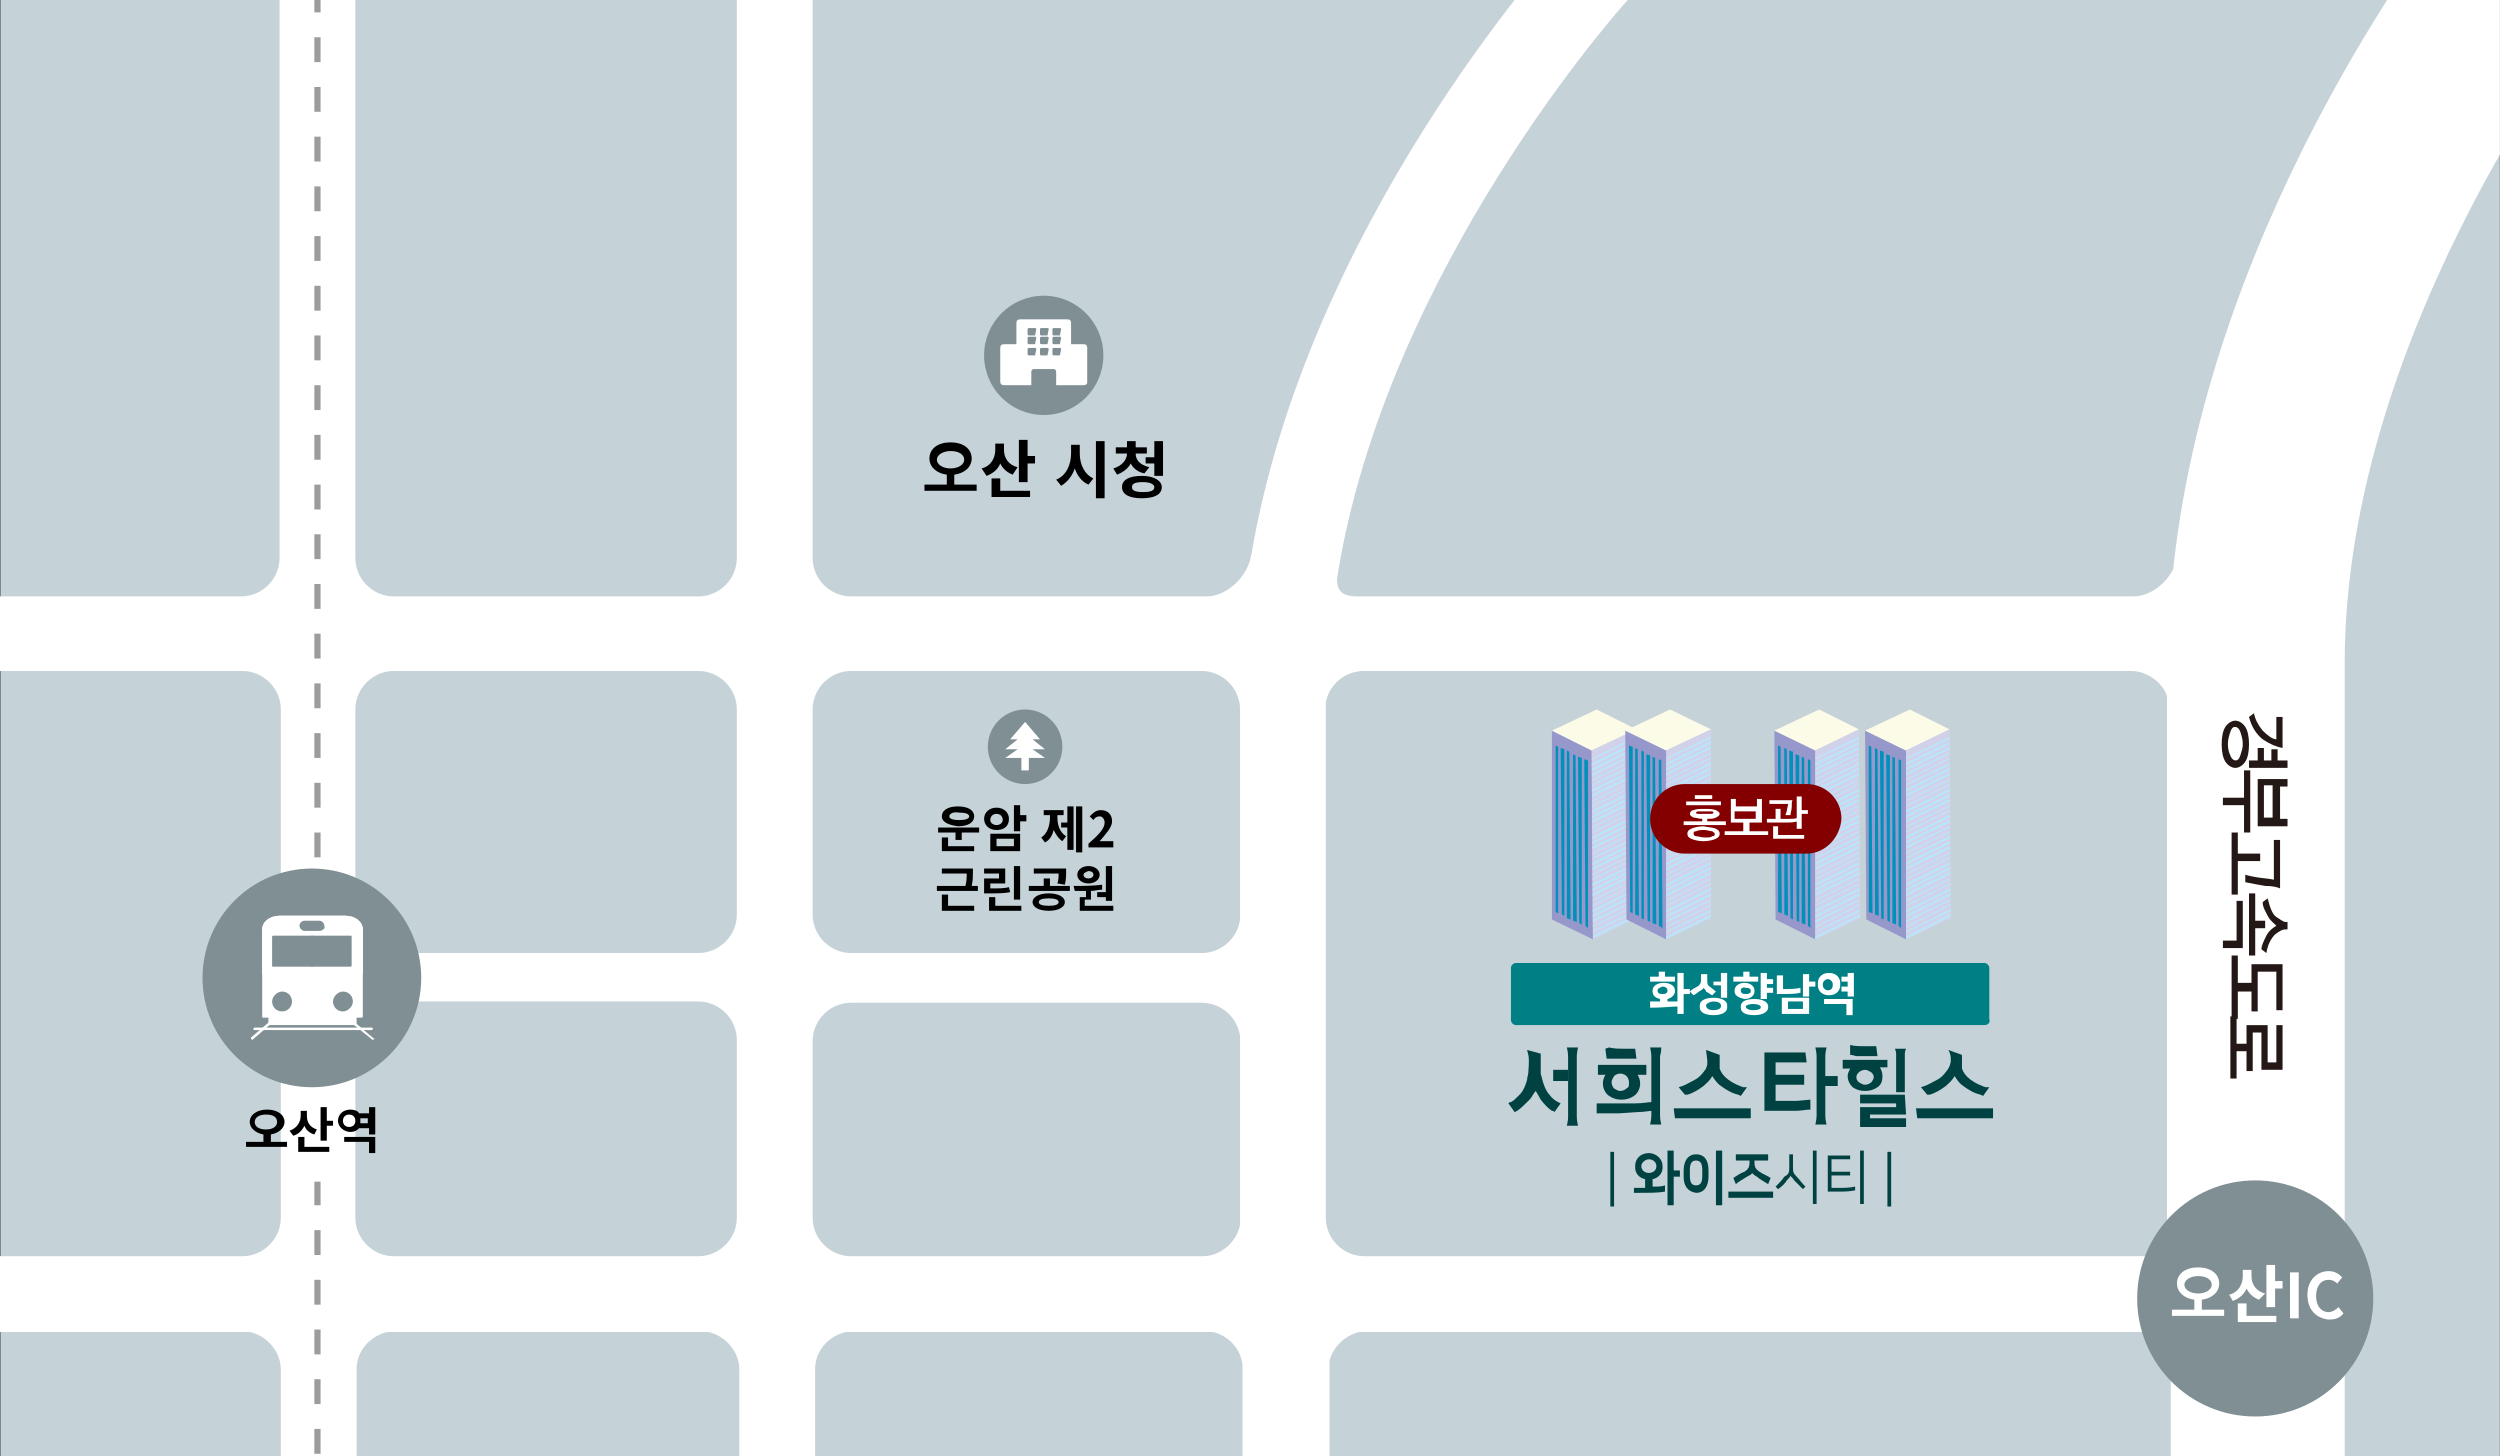 <?xml version="1.0" encoding="utf-8"?>
<!-- Generator: Adobe Illustrator 27.0.0, SVG Export Plug-In . SVG Version: 6.00 Build 0)  -->
<svg version="1.1" id="레이어_1" xmlns="http://www.w3.org/2000/svg" xmlns:xlink="http://www.w3.org/1999/xlink" x="0px"
	 y="0px" viewBox="0 0 201.2 117.2" style="enable-background:new 0 0 201.2 117.2;" xml:space="preserve">
<rect x="0" y="0" width="201.2" height="117.2" fill="#333333" stroke="none"/>
<style type="text/css">
	.st0{fill:#0F1F28;}
	.st1{fill:#FFFFFF;stroke:#9C9C9D;stroke-miterlimit:10;}
	.st2{fill:#DBDCDC;}
	.st3{fill:#E50012;}
	.st4{fill:#96C519;}
	.st5{fill:#9CB7C5;}
	.st6{fill:#231815;}
	.st7{fill:none;stroke:#9C9C9D;stroke-width:3;stroke-miterlimit:10;}
	.st8{fill:none;stroke:#9C9C9D;stroke-width:3;stroke-miterlimit:10;stroke-dasharray:5.03,5.03;}
	.st9{fill:#888687;}
	.st10{fill:#008085;}
	.st11{fill:#FFFFFF;}
	.st12{fill:#B6B7B7;}
	.st13{fill:#CAD4DB;}
	.st14{fill:#4D8159;}
	.st15{fill:#0D6984;}
	.st16{fill:#C5D2D8;}
	.st17{fill:none;stroke:#FFFFFF;stroke-width:14;stroke-miterlimit:10;}
	.st18{fill:#004242;}
	.st19{fill:none;stroke:#FFFFFF;stroke-width:7;stroke-miterlimit:10;}
	.st20{fill:none;stroke:#9C9C9D;stroke-width:0.5;stroke-miterlimit:10;stroke-dasharray:2,2;}
	.st21{fill:#7F8F93;}
	.st22{enable-background:new    ;}
	.st23{clip-path:url(#SVGID_00000098204444024862110930000013934508267040596872_);}
	.st24{fill:#0091BB;}
	.st25{fill:#FBFBE8;}
	.st26{clip-path:url(#SVGID_00000062171616837041152690000012763799029751521408_);}
	.st27{fill:#B9E5FA;}
	.st28{clip-path:url(#SVGID_00000183224836599774840550000012000637389013079171_);}
	.st29{clip-path:url(#SVGID_00000088836290981295005600000017767982213329091479_);}
	.st30{clip-path:url(#SVGID_00000169535203974044553920000003522384369917365891_);}
	.st31{clip-path:url(#SVGID_00000096024201753399118470000017292101028182838944_);}
	.st32{clip-path:url(#SVGID_00000146487049790356059690000010658691517958816404_);}
	.st33{clip-path:url(#SVGID_00000039853623514843642740000018133139610971406744_);}
	.st34{fill:#840000;}
	.st35{clip-path:url(#SVGID_00000041988591485116119010000012877821255041262474_);}
	.st36{fill:#9C9C9D;}
	.st37{clip-path:url(#SVGID_00000001635326687521483570000010878603575016028295_);}
	.st38{clip-path:url(#SVGID_00000114788365799222498400000018390540244393482907_);}
	.st39{clip-path:url(#SVGID_00000070813881182124881130000002439014201258918553_);}
	.st40{clip-path:url(#SVGID_00000116231150893345081210000011455965562521810606_);}
	.st41{clip-path:url(#SVGID_00000144339070432227898450000008988927878530752957_);}
	.st42{clip-path:url(#SVGID_00000153674859641003212110000012408976002908754585_);}
	.st43{clip-path:url(#SVGID_00000025419085760944128520000011839125659813745317_);}
	.st44{clip-path:url(#SVGID_00000174603415491053073610000001004424665260335768_);}
</style>
<g>
	<defs>
		
			<rect id="SVGID_00000092442480849970789290000014529701063291568790_" x="42" y="-42" transform="matrix(6.123234e-17 -1 1 6.123234e-17 41.986 159.188)" width="117.2" height="201.2"/>
	</defs>
	<clipPath id="SVGID_00000180368118227147728670000014546495130821460144_">
		<use xlink:href="#SVGID_00000092442480849970789290000014529701063291568790_"  style="overflow:visible;"/>
	</clipPath>
	<g style="clip-path:url(#SVGID_00000180368118227147728670000014546495130821460144_);">
		<g>
			
				<rect x="41.9" y="-42.7" transform="matrix(6.123234e-17 -1 1 6.123234e-17 42.737 159.185)" class="st16" width="118.2" height="201.9"/>
		</g>
		<path class="st11" d="M198.1-8.5c-0.9,1.1-20.1,25.2-23.2,54.3c-0.6,1.2-1.9,2.2-3.2,2.2h-61.4h-0.9c-1.1,0-1.8-0.2-1.8-1.4
			c3.9-25,23.2-46.4,23.4-46.6l-5.2-4.7c-0.9,1-20.6,22.8-25.1,49.4l0-0.1c-0.2,1.7-1.9,3.4-3.6,3.4H68.5c-1.7,0-3.1-1.4-3.1-3.1
			V-2.9h-6.1v47.8c0,1.7-1.4,3.1-3.1,3.1H31.7c-1.7,0-3.1-1.4-3.1-3.1V-2.9h-6.1v47.8c0,1.7-1.4,3.1-3.1,3.1H-4.2V54h23.7
			c1.7,0,3.1,1.4,3.1,3.1V98c0,1.7-1.4,3.1-3.1,3.1H-4.2v6.1h24.3c1.4,0.3,2.5,1.6,2.5,3v7.5h6.1v-7.5c0-1.5,1.1-2.7,2.5-3h25.8
			c1.4,0.3,2.5,1.6,2.5,3v7.5h6.1v-7.5c0-1.5,1.1-2.7,2.5-3h29.5c1.3,0.3,2.3,1.4,2.4,2.7v9h7v-9.4c0.3-1.1,1.2-2,2.4-2.3h65.3v10.1
			h14V53.4c0-27.3,20.3-52.9,20.5-53.1L198.1-8.5z M59.3,98c0,1.7-1.4,3.1-3.1,3.1H31.7c-1.7,0-3.1-1.4-3.1-3.1V80.6h27.6
			c1.7,0,3.1,1.4,3.1,3.1V98z M59.3,73.6c0,1.7-1.4,3.1-3.1,3.1H28.6V57.1c0-1.7,1.4-3.1,3.1-3.1h24.5c1.7,0,3.1,1.4,3.1,3.1V73.6z
			 M99.8,98.6c-0.3,1.4-1.6,2.5-3,2.5H68.5c-1.7,0-3.1-1.4-3.1-3.1V83.8c0-1.7,1.4-3.1,3.1-3.1h28.2c1.6,0,2.9,1.2,3.1,2.7V98.6z
			 M99.8,74c-0.2,1.5-1.5,2.7-3.1,2.7H68.5c-1.7,0-3.1-1.4-3.1-3.1V57.1c0-1.7,1.4-3.1,3.1-3.1h28.2c1.7,0,3.1,1.4,3.1,3.1
			 M174.4,101.1h-64.6c-1.7,0-3.1-1.4-3.1-3.1V56.5c0.3-1.4,1.5-2.5,3.1-2.5h61.7c1.3,0,2.5,0.9,2.9,2V101.1z"/>
		<g>
			<path class="st36" d="M25.8,117h-0.5v-2h0.5V117z M25.8,113h-0.5v-2h0.5V113z M25.8,109h-0.5v-2h0.5V109z M25.8,105h-0.5v-2h0.5
				V105z M25.8,101h-0.5v-2h0.5V101z M25.8,97h-0.5v-2h0.5V97z M25.8,93h-0.5v-2h0.5V93z M25.8,89h-0.5v-2h0.5V89z M25.8,85h-0.5v-2
				h0.5V85z M25.8,81h-0.5v-2h0.5V81z M25.8,77h-0.5v-2h0.5V77z M25.8,73h-0.5v-2h0.5V73z M25.8,69h-0.5v-2h0.5V69z M25.8,65h-0.5
				v-2h0.5V65z M25.8,61h-0.5v-2h0.5V61z M25.8,57h-0.5v-2h0.5V57z M25.8,53h-0.5v-2h0.5V53z M25.8,49h-0.5v-2h0.5V49z M25.8,45
				h-0.5v-2h0.5V45z M25.8,41h-0.5v-2h0.5V41z M25.8,37h-0.5v-2h0.5V37z M25.8,33h-0.5v-2h0.5V33z M25.8,29h-0.5v-2h0.5V29z
				 M25.8,25h-0.5v-2h0.5V25z M25.8,21h-0.5v-2h0.5V21z M25.8,17h-0.5v-2h0.5V17z M25.8,13h-0.5v-2h0.5V13z M25.8,9h-0.5V7h0.5V9z
				 M25.8,5h-0.5V3h0.5V5z M25.8,1h-0.5v-2h0.5V1z M25.8-3h-0.5v-2h0.5V-3z"/>
		</g>
		<g>
			<path class="st11" d="M19.4,80.6h3.1v3.1C22.6,82,21.2,80.6,19.4,80.6z"/>
		</g>
		<g>
			<path class="st11" d="M31.7,76.7h-3.1v-3.1C28.6,75.3,30,76.7,31.7,76.7z"/>
		</g>
		<g>
			<path class="st11" d="M31.7,80.6h-3.1v3.1C28.6,82,30,80.6,31.7,80.6z"/>
		</g>
		<g>
			<path class="st11" d="M19.4,76.7h3.1v-3.1C22.6,75.3,21.2,76.7,19.4,76.7z"/>
		</g>
		<g>
			<g>
				<g>
					<g>
						<g>
							<g>
								<g>
									<path class="st18" d="M140.9,89.2h-6.2l0.1,0.8h6.1L140.9,89.2L140.9,89.2z"/>
								</g>
							</g>
							<g>
								<g>
									<path class="st18" d="M153.3,88.1h-3.6v0.7c0,0,2.9,0,2.9,0c0,0,0,0.3,0,0.3c0,0-2.9,0-2.9,0v1.6h3.7V90c0,0-2.9,0-2.9,0
										c0,0,0-0.3,0-0.3c0,0,2.9,0,2.9,0L153.3,88.1L153.3,88.1z"/>
								</g>
							</g>
							<g>
								<g>
									<path class="st18" d="M122.9,84.5l0.1,0.4c0.1,0.4,0,1.3,0,1.4c0,0.2-0.1,0.4-0.1,0.6c-0.1,0.4-0.3,0.9-0.6,1.2
										c-0.3,0.3-0.5,0.5-0.7,0.6l-0.1,0l-0.1,0.1l0.5,0.7l0.2-0.1c0.3-0.2,0.6-0.5,1-0.9c0.2-0.2,0.3-0.5,0.5-0.7
										c0.1,0.2,0.3,0.5,0.4,0.7c0.3,0.4,0.6,0.7,0.9,0.9l0.1,0l0.1,0.1l0.5-0.7l-0.2-0.1c-0.2-0.1-0.5-0.3-0.7-0.6
										c-0.3-0.3-0.5-0.9-0.6-1.3c0-0.1-0.1-0.3-0.1-0.4c0-0.2,0-0.7,0-0.9v-0.7L122.9,84.5L122.9,84.5z"/>
								</g>
							</g>
							<g>
								<g>
									<path class="st18" d="M137.3,84.5l0.1,0.8c0,0.3,0,0.4,0,0.4l-0.1,0.3c-0.2,0.3-0.5,0.7-0.9,0.9c-0.4,0.2-0.7,0.4-1,0.5
										l-0.3,0.1l0.5,0.6l0.2,0c0.4-0.1,0.9-0.4,1.3-0.7c0.2-0.2,0.5-0.4,0.7-0.8c0.2,0.3,0.4,0.6,0.7,0.8
										c0.4,0.3,0.9,0.6,1.4,0.7l0.2,0.1l0.5-0.7l-0.3,0c-0.3-0.1-0.8-0.3-1.2-0.6c-0.4-0.3-0.6-0.6-0.7-0.9c0-0.1,0-0.4,0-0.6
										l0-0.4v-0.1L137.3,84.5L137.3,84.5z"/>
								</g>
							</g>
							<g>
								<g>
									<path class="st18" d="M160.4,89.2h-6.2l0.1,0.8h6.1L160.4,89.2L160.4,89.2z"/>
								</g>
							</g>
							<g>
								<g>
									<path class="st18" d="M156.8,84.5c0.2,0.3,0.2,0.7,0.2,0.7c0,0,0,0.2,0,0.2c0,0.1-0.1,0.4-0.1,0.4l-0.1,0.2
										c-0.2,0.3-0.5,0.7-0.9,0.9c-0.4,0.2-0.7,0.4-1,0.5l-0.3,0.1l0.5,0.6l0.2,0c0.4-0.1,0.9-0.4,1.3-0.7
										c0.2-0.2,0.5-0.4,0.7-0.8c0.2,0.3,0.4,0.6,0.7,0.8c0.4,0.3,0.9,0.6,1.4,0.7l0.2,0.1l0.5-0.7l-0.3,0
										c-0.3-0.1-0.8-0.3-1.2-0.6c-0.4-0.3-0.6-0.6-0.7-0.9c0-0.1,0-0.4,0-0.6l0-0.4v-0.1L156.8,84.5L156.8,84.5"/>
								</g>
							</g>
							<g>
								<g>
									<path class="st18" d="M132.4,85.7L132.4,85.7h-3.8v0.8c0,0,0.5,0,0.6,0c-0.1,0.2-0.2,0.4-0.2,0.7c0,0,0,0,0,0
										c0,0.4,0.2,0.8,0.5,1c0.3,0.2,0.6,0.3,1,0.3c0.4,0,0.7-0.1,1-0.3c0.3-0.2,0.5-0.6,0.5-1c0,0,0,0,0,0c0-0.3-0.1-0.5-0.2-0.7
										c0.1,0,0.7,0,0.7,0V85.7z M130.9,87.6c-0.1,0.1-0.3,0.2-0.5,0.2c-0.2,0-0.3-0.1-0.5-0.2c-0.1-0.1-0.2-0.3-0.2-0.5
										c0-0.2,0.1-0.3,0.2-0.5c0.1-0.1,0.3-0.2,0.5-0.2c0.2,0,0.4,0.1,0.5,0.2c0.1,0.1,0.2,0.3,0.2,0.5
										C131.1,87.4,131.1,87.5,130.9,87.6z"/>
								</g>
							</g>
							<g>
								<g>
									<path class="st18" d="M133.1,88.7L133.1,88.7L133.1,88.7l-0.2,0c-0.3,0-0.7,0.1-1.3,0.1c-0.6,0-1.1,0-1.5,0h-1.6v0.8l1.8,0
										l1.5-0.1c0.5,0,0.9-0.1,1.2-0.1l0.1,0l0.1,0L133.1,88.7L133.1,88.7z"/>
								</g>
							</g>
							<g>
								<g>
									<path class="st18" d="M145.3,84.7H142v4.7h1.4l1.1,0c0.4,0,0.9-0.1,1.2-0.1l0,0l0,0l0-0.8l-1.1,0.1l-0.9,0c0,0-0.7,0-0.8,0
										c0,0,0-1.2,0-1.3c0,0,2.3,0,2.3,0v-0.8c0,0-2.3,0-2.3,0c0,0,0-1,0-1c0,0,2.5,0,2.5,0L145.3,84.7L145.3,84.7z"/>
								</g>
							</g>
							<g>
								<g>
									<path class="st18" d="M129.2,84.4l0.1,0.8l0.4,0l0.2,0c0,0,0,0,0,0c0,0,0.1,0,0.5,0c0.2,0,0.7,0,1.1,0l0.2,0l-0.1-0.8
										l-0.9,0c-0.4,0-0.8,0-1.2-0.1L129.2,84.4L129.2,84.4z"/>
								</g>
							</g>
							<g>
								<g>
									<path class="st18" d="M151.9,85.3L151.9,85.3h-3.6V86c0,0,0.5,0,0.6,0c-0.1,0.2-0.2,0.4-0.2,0.6c0,0,0,0,0,0
										c0,0.4,0.2,0.7,0.4,0.9c0.3,0.2,0.6,0.3,1,0.3c0.4,0,0.7-0.1,1-0.3c0.3-0.2,0.4-0.5,0.4-0.9c0,0,0,0,0,0
										c0-0.3-0.1-0.5-0.2-0.7c0.1,0,0.6,0,0.6,0V85.3z M150.6,87.1c-0.1,0.1-0.3,0.2-0.5,0.2c-0.2,0-0.3-0.1-0.5-0.2
										c-0.1-0.1-0.2-0.2-0.2-0.4c0-0.2,0.1-0.3,0.2-0.4c0.1-0.1,0.3-0.2,0.5-0.2c0.2,0,0.3,0.1,0.5,0.2c0.1,0.1,0.2,0.2,0.2,0.4
										C150.8,86.8,150.7,87,150.6,87.1z"/>
								</g>
							</g>
							<g>
								<g>
									<path class="st18" d="M148.9,84.1L148.9,84.1L148.9,84.1l0,0.8l0.1,0l0.4,0.1c0,0,0,0,0,0c0,0,0.1,0,0.5,0l0.8,0l0.2,0
										l0.2,0l-0.1-0.8l-0.1,0l-0.2,0l-0.3,0l-0.3,0c-0.4,0-0.8,0-1.2-0.1L148.9,84.1L148.9,84.1z"/>
								</g>
							</g>
						</g>
					</g>
					<g>
						<path class="st18" d="M147.9,87.4v-0.8h-1V85c0-0.3,0.1-0.7,0.1-0.7h-0.9c0,0,0.1,0.4,0.1,0.7v4.8c0,0.3-0.1,0.7-0.1,0.7h0.9
							c0,0-0.1-0.4-0.1-0.7v-2.4H147.9z"/>
					</g>
					<g>
						<path class="st18" d="M133.7,84.3h-0.9c0,0,0.1,0.4,0.1,0.7v4.8c0,0.3-0.1,0.7-0.1,0.7h0.9c0,0-0.1-0.4-0.1-0.7V85
							C133.7,84.7,133.7,84.3,133.7,84.3z"/>
					</g>
					<g>
						<path class="st18" d="M126.2,87v2.9c0,0.3-0.1,0.7-0.1,0.7h0.9c0,0-0.1-0.4-0.1-0.7V85c0-0.3,0.1-0.7,0.1-0.7h-0.9
							c0,0,0.1,0.4,0.1,0.7v1.1v0"/>
					</g>
					<g>
						<path class="st18" d="M153.3,87.9v-3.1c0-0.2,0.1-0.4,0.1-0.4h-0.9c0,0,0.1,0.2,0.1,0.4v3.1H153.3z"/>
					</g>
					<g>
						<polyline class="st18" points="126.2,86.1 125,86.1 125,87 126.2,87 						"/>
					</g>
				</g>
			</g>
			<g>
				<g>
					<path class="st18" d="M129.9,97.1h-0.3v-4.4h0.3V97.1z"/>
				</g>
				<g>
					<path class="st18" d="M131.5,95.6c0.4,0,0.7,0,0.9,0v-0.7c-0.5-0.1-0.8-0.5-0.8-0.9v-0.2c0-0.5,0.4-1,1.1-1
						c0.6,0,1.1,0.5,1.1,1V94c0,0.4-0.3,0.8-0.8,0.9v0.6c0.4,0,0.7,0,1-0.1l0,0.5c-0.5,0.1-1.2,0.1-2.5,0.1V95.6z M132.1,93.8v0.1
						c0,0.2,0.2,0.5,0.6,0.5c0.3,0,0.6-0.2,0.6-0.5v-0.1c0-0.2-0.2-0.5-0.6-0.5C132.4,93.3,132.1,93.6,132.1,93.8z M134.7,94.2h0.5
						v0.5h-0.5V97h-0.5v-4.4h0.5V94.2z"/>
				</g>
				<g>
					<path class="st18" d="M135.5,94.7v-0.5c0-0.7,0.3-1.3,1-1.3c0.7,0,1,0.5,1,1.3v0.5c0,0.7-0.3,1.3-1,1.3
						C135.8,95.9,135.5,95.4,135.5,94.7z M136,94.2v0.4c0,0.5,0.1,0.8,0.5,0.8c0.4,0,0.5-0.3,0.5-0.8v-0.4c0-0.5-0.1-0.8-0.5-0.8
						C136.1,93.4,136,93.7,136,94.2z M138.6,97h-0.5v-4.4h0.5V97z"/>
				</g>
				<g>
					<path class="st18" d="M142.7,95.9v0.5h-3.6v-0.5H142.7z M139.6,92.9h2.7v0.5h-1.1v0.2c0,0.3,0.1,0.5,0.4,0.7
						c0.3,0.2,0.6,0.3,0.9,0.5l-0.2,0.5c-0.3-0.2-0.7-0.4-0.9-0.6c-0.2-0.1-0.3-0.2-0.4-0.3h0c0,0.1-0.2,0.2-0.4,0.3
						c-0.3,0.2-0.7,0.4-0.9,0.6l-0.2-0.5c0.3-0.2,0.6-0.4,0.9-0.5c0.3-0.2,0.4-0.4,0.4-0.7v-0.2h-1.1V92.9z"/>
				</g>
				<g>
					<path class="st18" d="M144,93.9v-1h0.3v1c0,0.4,0,0.5,0.3,0.8c0.2,0.2,0.4,0.5,0.7,0.8l-0.2,0.2c-0.3-0.3-0.5-0.5-0.7-0.7
						c-0.1-0.2-0.3-0.3-0.3-0.4h0c0,0.1-0.2,0.3-0.3,0.4c-0.1,0.2-0.4,0.5-0.7,0.7l-0.2-0.2c0.3-0.3,0.5-0.5,0.7-0.8
						C144,94.5,144,94.3,144,93.9z M146.2,96.9h-0.3v-4.3h0.3V96.9z"/>
				</g>
				<g>
					<path class="st18" d="M148.9,93v0.3h-1.5v1h1.5v0.3h-1.5v1h0.6c0.4,0,0.8,0,1.3-0.1l0,0.3c-0.5,0.1-0.9,0.1-1.4,0.1h-0.8V93
						H148.9z M150,96.9h-0.3v-4.3h0.3V96.9z"/>
				</g>
				<g>
					<path class="st18" d="M152.2,97.1h-0.3v-4.4h0.3V97.1z"/>
				</g>
			</g>
			<g>
				<path class="st10" d="M159.7,82.5h-37.7c-0.2,0-0.4-0.2-0.4-0.4v-4.2c0-0.2,0.2-0.4,0.4-0.4h37.7c0.2,0,0.4,0.2,0.4,0.4V82
					C160.2,82.3,160,82.5,159.7,82.5z"/>
			</g>
			<g>
				<g>
					<path class="st11" d="M132.7,80.6c0.3,0,0.6,0,0.9,0v-0.2c-0.4-0.1-0.6-0.3-0.6-0.6v-0.1c0-0.3,0.3-0.6,0.9-0.6
						c0.6,0,0.9,0.3,0.9,0.6v0.1c0,0.2-0.2,0.5-0.6,0.6v0.2c0.4,0,0.6,0,0.8,0l0,0.4c-0.4,0-1.1,0.1-2.2,0.1V80.6z M133.5,78.6v-0.4
						h0.5v0.4h0.8V79h-2v-0.4H133.5z M133.4,79.7L133.4,79.7c0,0.2,0.1,0.3,0.4,0.3c0.3,0,0.4-0.1,0.4-0.3v0c0-0.1-0.1-0.3-0.4-0.3
						C133.5,79.5,133.4,79.6,133.4,79.7z M135.5,79.6h0.5V80h-0.5v1.6H135v-3.3h0.5V79.6z"/>
				</g>
				<g>
					<path class="st11" d="M137.1,79.5c0,0.1-0.1,0.1-0.2,0.2c-0.2,0.1-0.4,0.3-0.6,0.4l-0.3-0.3c0.2-0.2,0.4-0.3,0.6-0.4
						c0.2-0.1,0.3-0.3,0.3-0.5v-0.5h0.5v0.5c0,0.2,0,0.4,0.2,0.5c0.1,0.1,0.4,0.3,0.5,0.4l-0.3,0.3c-0.2-0.1-0.3-0.2-0.5-0.3
						C137.3,79.7,137.2,79.6,137.1,79.5L137.1,79.5z M136.8,81.1v-0.2c0-0.4,0.5-0.6,1.1-0.6c0.6,0,1.1,0.2,1.1,0.6v0.2
						c0,0.4-0.5,0.6-1.1,0.6C137.3,81.7,136.8,81.5,136.8,81.1z M137.3,80.9L137.3,80.9c0,0.3,0.3,0.4,0.6,0.4
						c0.3,0,0.6-0.1,0.6-0.3v-0.1c0-0.2-0.3-0.3-0.6-0.3C137.6,80.6,137.3,80.8,137.3,80.9z M138.5,79.3h-0.6V79h0.6v-0.7h0.5v2
						h-0.5V79.3z"/>
				</g>
				<g>
					<path class="st11" d="M140.7,78.6h0.8V79h-2v-0.4h0.8v-0.4h0.5V78.6z M139.6,79.8v-0.1c0-0.3,0.3-0.6,0.8-0.6
						c0.5,0,0.8,0.3,0.8,0.6v0.1c0,0.3-0.3,0.6-0.8,0.6C139.9,80.3,139.6,80.1,139.6,79.8z M140.1,81.1V81c0-0.4,0.4-0.6,1.1-0.6
						c0.6,0,1.1,0.2,1.1,0.6v0.1c0,0.3-0.4,0.6-1.1,0.6C140.5,81.7,140.1,81.5,140.1,81.1z M140.1,79.7L140.1,79.7
						c0,0.2,0.1,0.3,0.4,0.3c0.3,0,0.4-0.1,0.4-0.2v-0.1c0-0.1-0.1-0.2-0.4-0.2C140.2,79.4,140.1,79.6,140.1,79.7z M140.5,81
						L140.5,81c0,0.2,0.3,0.3,0.6,0.3c0.4,0,0.6-0.1,0.6-0.2V81c0-0.1-0.3-0.2-0.6-0.2C140.8,80.8,140.5,80.9,140.5,81z M142.2,78.8
						h0.5v0.4h-0.5v0.3h0.5v0.4h-0.5v0.5h-0.5v-2.1h0.5V78.8z"/>
				</g>
				<g>
					<path class="st11" d="M143,78.5h0.5v1.1c0.5,0,1,0,1.4-0.1l0,0.4c-0.4,0.1-0.9,0.1-1.9,0.1V78.5z M143.4,80.3h2.2v1.3h-2.2
						V80.3z M143.9,81.2h1.2v-0.6h-1.2V81.2z M145.6,79h0.5v0.4h-0.5v0.8h-0.5v-1.8h0.5V79z"/>
				</g>
				<g>
					<path class="st11" d="M146.3,79.3v-0.2c0-0.4,0.3-0.8,0.9-0.8c0.6,0,0.9,0.4,0.9,0.8v0.2c0,0.4-0.3,0.8-0.9,0.8
						C146.6,80.1,146.3,79.7,146.3,79.3z M146.7,79.2v0.1c0,0.2,0.2,0.4,0.4,0.4c0.3,0,0.4-0.2,0.4-0.4v-0.1c0-0.2-0.2-0.4-0.4-0.4
						C146.9,78.8,146.7,79,146.7,79.2z M146.8,80.4h2.3v1.3h-0.5v-0.9h-1.8V80.4z M148.7,78.7v-0.4h0.5v1.9h-0.5v-0.4h-0.5v-0.4h0.5
						v-0.4h-0.5v-0.4H148.7z"/>
				</g>
			</g>
		</g>
		<g>
			<g>
				<path class="st6" d="M179.1,61.3c-0.2-0.3-0.3-0.8-0.3-1.4c0-0.6,0.1-1.1,0.3-1.4c0.2-0.3,0.5-0.5,0.8-0.5
					c0.3,0,0.6,0.2,0.8,0.5c0.2,0.3,0.3,0.8,0.3,1.4c0,0.6-0.1,1.1-0.3,1.4c-0.2,0.3-0.5,0.5-0.8,0.5
					C179.6,61.8,179.3,61.6,179.1,61.3z M180.3,60.8c0.1-0.3,0.2-0.6,0.2-0.9c0-0.4-0.1-0.7-0.2-1c-0.1-0.3-0.3-0.4-0.4-0.4
					c-0.2,0-0.3,0.1-0.4,0.4c-0.1,0.3-0.2,0.6-0.2,1c0,0.4,0.1,0.7,0.2,0.9c0.1,0.3,0.3,0.4,0.4,0.4
					C180.1,61.2,180.2,61.1,180.3,60.8z M181,61.2h0.7v-1h0.5v1h0.6v-0.9h0.5v0.9h0.8v0.6H181V61.2z M182.1,59.5
					c-0.5-0.4-0.9-1-1.1-1.8l0.4-0.3c0.1,0.5,0.3,0.9,0.7,1.4c0.4,0.4,0.8,0.7,1.1,0.7v-1.8h0.5v2.5
					C183.2,60.1,182.7,59.9,182.1,59.5z"/>
			</g>
			<g>
				<path class="st6" d="M180.6,64.8h-1.7v-0.6h1.7v-2.2h0.5v5h-0.5V64.8z M181.7,62.7h2.4v0.6h-0.6v2.6h0.6v0.6h-2.4V62.7z
					 M182.9,65.8v-2.6h-0.7v2.6H182.9z"/>
			</g>
			<g>
				<path class="st6" d="M179.6,67h0.5v1.7h1.8v0.6h-1.8V72h-0.5V67z M182.3,71.3c-0.6-0.1-1.1-0.2-1.6-0.3v-0.6
					c0,0,0.3,0.1,0.9,0.2c0.6,0.1,1,0.1,1.4,0.2v-3.2h0.5v3.9C183.3,71.4,182.9,71.3,182.3,71.3z"/>
			</g>
			<g>
				<path class="st6" d="M178.9,75.7h1.1v-3.2h0.5v3.8h-1.6V75.7z M181,71.9h0.5v2.2h0.8v0.6h-0.8v2.2H181V71.9z M182.5,73.7
					c-0.2-0.4-0.4-0.7-0.4-1.1l0.4-0.3c0.2,0.8,0.4,1.3,0.7,1.5c0.3,0.2,0.6,0.4,0.7,0.4h0.2v0.6h-0.2c-0.2,0-0.4,0.1-0.8,0.4
					c-0.3,0.3-0.6,0.8-0.7,1.5l-0.4-0.3c0-0.3,0.2-0.7,0.4-1.1c0.2-0.4,0.5-0.6,0.8-0.8C183,74.3,182.7,74.1,182.5,73.7z"/>
			</g>
			<g>
				<path class="st6" d="M179.6,76.9h0.5v2.2h1.1v-1.5h2.5v3.7h-0.5v-3.1h-1.5v3.2h-0.5v-1.6h-1.1v2.2h-0.5V76.9z"/>
			</g>
			<g>
				<path class="st6" d="M179.5,81.8h0.5V84h0.8v-1.5h1.7v3h0.7v-3h0.5v3.6H182v-3h-0.7v3.1h-0.5v-1.6H180v2.2h-0.5V81.8z"/>
			</g>
		</g>
		<g>
			<path d="M78.8,66.6v0.4h-1.4v0.6h-0.5v-0.6h-1.4v-0.4H78.8z M75.8,65.7c0-0.5,0.5-0.8,1.3-0.8c0.8,0,1.3,0.3,1.3,0.8
				c0,0.5-0.5,0.8-1.3,0.8C76.4,66.4,75.8,66.2,75.8,65.7z M76.4,68.1h2v0.4h-2.6v-1.1h0.5V68.1z M76.4,65.7c0,0.2,0.3,0.3,0.8,0.3
				c0.5,0,0.8-0.1,0.8-0.3c0-0.2-0.3-0.3-0.8-0.3C76.7,65.3,76.4,65.5,76.4,65.7z"/>
			<path d="M80.2,66.8c-0.6,0-1-0.4-1-0.9c0-0.5,0.4-0.9,1-0.9c0.6,0,1,0.4,1,0.9C81.2,66.5,80.8,66.8,80.2,66.8z M79.7,67.1h2.4
				v1.4h-2.4V67.1z M80.2,66.4c0.3,0,0.5-0.2,0.5-0.4c0-0.3-0.2-0.5-0.5-0.5c-0.3,0-0.5,0.2-0.5,0.5C79.7,66.2,79.9,66.4,80.2,66.4z
				 M80.2,68.1h1.4v-0.6h-1.4V68.1z M82.6,66.1h-0.5v0.8h-0.5v-2.1h0.5v0.8h0.5V66.1z"/>
			<path d="M85.1,65.8c0,0.6,0.2,1.2,0.7,1.5l-0.3,0.4c-0.3-0.2-0.5-0.5-0.7-0.9c-0.1,0.4-0.3,0.8-0.7,1l-0.3-0.4
				c0.5-0.3,0.7-1,0.7-1.6v-0.2H84v-0.4h1.6v0.4h-0.5V65.8z M85.9,64.9h0.5v3.5h-0.5v-1.8h-0.5v-0.4h0.5V64.9z M87.1,64.9v3.7h-0.5
				v-3.7H87.1z"/>
			<path d="M87.6,67.9c0.8-0.7,1.3-1.2,1.3-1.7c0-0.3-0.2-0.5-0.4-0.5c-0.2,0-0.4,0.1-0.5,0.3l-0.3-0.3c0.3-0.3,0.5-0.5,0.9-0.5
				c0.6,0,0.9,0.4,0.9,0.9c0,0.5-0.5,1-1,1.6c0.1,0,0.3,0,0.5,0h0.6v0.5h-2V67.9z"/>
			<path d="M78.7,71.3v0.4h-3.3v-0.4h2.3c0.1-0.4,0.1-0.7,0.1-1h-2v-0.4h2.5v0.3c0,0.3,0,0.7-0.1,1.1H78.7z M76.3,72.9h2.1v0.4h-2.6
				V72h0.5V72.9z"/>
			<path d="M81.3,71.8c-0.5,0.1-1,0.1-1.8,0.1h-0.3v-1.2h1.2v-0.4h-1.2v-0.4h1.7v1.2h-1.2v0.4c0.7,0,1.1,0,1.5-0.1L81.3,71.8z
				 M82.2,72.9v0.4h-2.6v-1.1h0.5v0.7H82.2z M82.1,72.4h-0.5v-2.7h0.5V72.4z"/>
			<path d="M86.1,71.3v0.4h-3.3v-0.4H84v-0.6h0.5v0.6H86.1z M85.7,72.6c0,0.4-0.5,0.7-1.3,0.7c-0.8,0-1.3-0.3-1.3-0.7
				c0-0.4,0.5-0.7,1.3-0.7C85.2,71.9,85.7,72.2,85.7,72.6z M85.1,71.1c0.1-0.3,0.1-0.6,0.1-0.8h-2v-0.4h2.6v0.3c0,0.3,0,0.6-0.1,1
				L85.1,71.1z M85.2,72.6c0-0.2-0.3-0.3-0.8-0.3c-0.5,0-0.8,0.1-0.8,0.3c0,0.2,0.3,0.3,0.8,0.3C84.9,72.9,85.2,72.8,85.2,72.6z"/>
			<path d="M89.6,72.9v0.4h-2.7v-1.1h0.5v-0.5c-0.3,0-0.6,0-0.9,0l-0.1-0.4c0.7,0,1.6,0,2.3-0.1l0,0.4c-0.3,0-0.6,0.1-0.9,0.1v0.7
				h-0.5v0.5H89.6z M86.7,70.4c0-0.4,0.4-0.7,0.9-0.7c0.5,0,0.9,0.3,0.9,0.7s-0.4,0.7-0.9,0.7C87.1,71.1,86.7,70.8,86.7,70.4z
				 M87.2,70.4c0,0.2,0.2,0.3,0.4,0.3c0.2,0,0.4-0.1,0.4-0.3s-0.2-0.3-0.4-0.3C87.3,70.2,87.2,70.3,87.2,70.4z M89,71.8v-2.1h0.5
				v2.8H89v-0.3h-0.7v-0.4H89z"/>
		</g>
		<g>
			<circle class="st21" cx="82.5" cy="60.1" r="3"/>
		</g>
		<g>
			<polygon class="st11" points="83.1,60.3 84.1,60.3 83.1,59.5 83.7,59.5 82.5,58.1 81.3,59.5 81.9,59.5 80.9,60.3 81.9,60.3 
				80.9,61 82.2,61 82.2,62 82.8,62 82.8,61 84.1,61 			"/>
		</g>
		<g>
			<path d="M78.6,39v0.5h-4.2V39h1.8v-0.8c-0.8-0.1-1.4-0.6-1.4-1.3c0-0.8,0.7-1.3,1.7-1.3c1,0,1.7,0.5,1.7,1.3
				c0,0.7-0.6,1.2-1.4,1.3V39H78.6z M76.5,37.7c0.6,0,1.1-0.3,1.1-0.7s-0.4-0.7-1.1-0.7c-0.6,0-1.1,0.3-1.1,0.7S75.9,37.7,76.5,37.7
				z"/>
			<path d="M81.5,38.2c-0.5-0.2-0.8-0.5-1-0.9c-0.2,0.5-0.6,0.8-1.1,1L79,37.7c0.8-0.2,1.1-0.9,1.1-1.5v-0.5h0.7v0.5
				c0,0.6,0.3,1.2,1.1,1.4L81.5,38.2z M80.4,39.5h2.5V40h-3.1v-1.5h0.7V39.5z M83.3,36.8v0.5h-0.6v1.5H82v-3.4h0.7v1.3H83.3z"/>
			<path d="M86.9,36.5c0,0.9,0.4,1.7,1.1,2l-0.4,0.5c-0.5-0.2-0.9-0.7-1.1-1.3c-0.2,0.6-0.6,1.1-1.1,1.4L85,38.6
				c0.8-0.3,1.2-1.2,1.2-2.1v-0.7h0.7V36.5z M88.9,35.5v4.6h-0.7v-4.6H88.9z"/>
			<path d="M92.1,38.1c-0.5-0.1-0.9-0.4-1.1-0.8c-0.2,0.4-0.6,0.7-1.1,0.9l-0.3-0.5c0.7-0.2,1.1-0.7,1.1-1.2h-0.9V36h0.9v-0.5h0.7
				V36h0.9v0.5h-0.9c0,0.5,0.3,0.9,1.1,1.1L92.1,38.1z M93.5,39.2c0,0.6-0.6,0.9-1.6,0.9c-1,0-1.6-0.3-1.6-0.9
				c0-0.6,0.6-0.9,1.6-0.9C92.9,38.3,93.5,38.7,93.5,39.2z M92.9,39.2c0-0.2-0.3-0.4-0.9-0.4c-0.6,0-0.9,0.1-0.9,0.4
				s0.3,0.4,0.9,0.4C92.6,39.6,92.9,39.5,92.9,39.2z M92.9,36.7v-1.2h0.7v2.8h-0.7v-1h-0.7v-0.5H92.9z"/>
		</g>
		<g>
			<g>
				<g class="st22">
					<g>
						<g class="st22">
							<defs>
								<polygon id="SVGID_00000029009183110470327170000004962410054005185712_" class="st22" points="128.2,75.6 124.9,74 
									124.9,58.8 128.1,60.4 								"/>
							</defs>
							<use xlink:href="#SVGID_00000029009183110470327170000004962410054005185712_"  style="overflow:visible;fill:#9697CB;"/>
							<clipPath id="SVGID_00000044152783750924196170000015333189496037407135_">
								<use xlink:href="#SVGID_00000029009183110470327170000004962410054005185712_"  style="overflow:visible;"/>
							</clipPath>
							<g style="clip-path:url(#SVGID_00000044152783750924196170000015333189496037407135_);">
								<g>
									<polyline class="st24" points="125.2,60 125.2,73.4 125.4,73.5 125.4,60.1 125.2,60 									"/>
								</g>
								<g>
									<polyline class="st24" points="125.6,60.2 125.7,73.6 125.9,73.7 125.9,60.3 125.6,60.2 									"/>
								</g>
								<g>
									<polyline class="st24" points="126.1,60.4 126.1,73.9 126.4,74 126.3,60.5 126.1,60.4 									"/>
								</g>
								<g>
									<polyline class="st24" points="126.6,60.7 126.6,74.1 126.9,74.2 126.8,60.8 126.6,60.7 									"/>
								</g>
								<g>
									<polyline class="st24" points="127,60.9 127.1,74.3 127.3,74.4 127.3,61 127,60.9 									"/>
								</g>
								<g>
									<polyline class="st24" points="127.5,61.1 127.6,74.5 127.8,74.7 127.8,61.2 127.5,61.1 									"/>
								</g>
							</g>
						</g>
					</g>
					<g>
						<g>
							<polygon class="st25" points="128.1,60.4 124.9,58.8 128.5,57.1 131.7,58.7 							"/>
						</g>
					</g>
					<g>
						<g class="st22">
							<defs>
								<polygon id="SVGID_00000181783024125101953170000010973496834913574310_" class="st22" points="131.7,58.7 131.7,73.9 
									128.2,75.6 128.1,60.4 								"/>
							</defs>
							<use xlink:href="#SVGID_00000181783024125101953170000010973496834913574310_"  style="overflow:visible;fill:#D1D2EA;"/>
							<clipPath id="SVGID_00000117659957333134548400000006236198935681865365_">
								<use xlink:href="#SVGID_00000181783024125101953170000010973496834913574310_"  style="overflow:visible;"/>
							</clipPath>
							<g style="clip-path:url(#SVGID_00000117659957333134548400000006236198935681865365_);">
								<g>
									<polyline class="st27" points="132,59.1 127.8,61.2 127.8,61.3 132,59.3 132,59.1 									"/>
								</g>
								<g>
									<polyline class="st27" points="132,59.5 127.8,61.6 127.8,61.8 132.1,59.7 132,59.5 									"/>
								</g>
								<g>
									<polyline class="st27" points="132.1,59.9 127.8,62 127.8,62.2 132.1,60.1 132.1,59.9 									"/>
								</g>
								<g>
									<polyline class="st27" points="132.1,60.4 127.8,62.4 127.8,62.6 132.1,60.5 132.1,60.4 									"/>
								</g>
								<g>
									<polyline class="st27" points="132.1,60.8 127.8,62.9 127.8,63 132.1,60.9 132.1,60.8 									"/>
								</g>
								<g>
									<polyline class="st27" points="132.1,61.2 127.8,63.3 127.8,63.4 132.1,61.4 132.1,61.2 									"/>
								</g>
								<g>
									<polyline class="st27" points="132.1,61.6 127.8,63.7 127.8,63.9 132.1,61.8 132.1,61.6 									"/>
								</g>
								<g>
									<polyline class="st27" points="132.1,62 127.8,64.1 127.8,64.3 132.1,62.2 132.1,62 									"/>
								</g>
								<g>
									<polyline class="st27" points="132.1,62.5 127.8,64.6 127.8,64.7 132.1,62.6 132.1,62.5 									"/>
								</g>
								<g>
									<polyline class="st27" points="132.1,62.9 127.8,65 127.8,65.1 132.1,63 132.1,62.9 									"/>
								</g>
								<g>
									<polyline class="st27" points="132.1,63.3 127.8,65.4 127.8,65.6 132.1,63.5 132.1,63.3 									"/>
								</g>
								<g>
									<polyline class="st27" points="132.1,63.7 127.8,65.8 127.8,66 132.1,63.9 132.1,63.7 									"/>
								</g>
								<g>
									<polyline class="st27" points="132.1,64.1 127.8,66.2 127.8,66.4 132.1,64.3 132.1,64.1 									"/>
								</g>
								<g>
									<polyline class="st27" points="132.1,64.6 127.8,66.7 127.8,66.8 132.1,64.7 132.1,64.6 									"/>
								</g>
								<g>
									<polyline class="st27" points="132.1,65 127.8,67.1 127.8,67.2 132.1,65.1 132.1,65 									"/>
								</g>
								<g>
									<polyline class="st27" points="132.1,65.4 127.8,67.5 127.8,67.7 132.1,65.6 132.1,65.4 									"/>
								</g>
								<g>
									<polyline class="st27" points="132.1,65.8 127.8,67.9 127.8,68.1 132.1,66 132.1,65.8 									"/>
								</g>
								<g>
									<polyline class="st27" points="132.1,66.3 127.8,68.3 127.8,68.5 132.1,66.4 132.1,66.3 									"/>
								</g>
								<g>
									<polyline class="st27" points="132.1,66.7 127.8,68.8 127.8,68.9 132.1,66.8 132.1,66.7 									"/>
								</g>
								<g>
									<polyline class="st27" points="132.1,67.1 127.8,69.2 127.8,69.3 132.1,67.3 132.1,67.1 									"/>
								</g>
								<g>
									<polyline class="st27" points="132.1,67.5 127.8,69.6 127.8,69.8 132.1,67.7 132.1,67.5 									"/>
								</g>
								<g>
									<polyline class="st27" points="132.1,67.9 127.8,70 127.8,70.2 132.1,68.1 132.1,67.9 									"/>
								</g>
								<g>
									<polyline class="st27" points="132.1,68.4 127.8,70.5 127.8,70.6 132.1,68.5 132.1,68.4 									"/>
								</g>
								<g>
									<polyline class="st27" points="132.1,68.8 127.8,70.9 127.8,71 132.1,68.9 132.1,68.8 									"/>
								</g>
								<g>
									<polyline class="st27" points="132.1,69.2 127.8,71.3 127.8,71.5 132.1,69.4 132.1,69.2 									"/>
								</g>
								<g>
									<polyline class="st27" points="132.1,69.6 127.8,71.7 127.8,71.9 132.1,69.8 132.1,69.6 									"/>
								</g>
								<g>
									<polyline class="st27" points="132.1,70 127.8,72.1 127.8,72.3 132.1,70.2 132.1,70 									"/>
								</g>
								<g>
									<polyline class="st27" points="132.1,70.5 127.8,72.6 127.8,72.7 132.1,70.6 132.1,70.5 									"/>
								</g>
								<g>
									<polyline class="st27" points="132.1,70.9 127.8,73 127.8,73.1 132.1,71 132.1,70.9 									"/>
								</g>
								<g>
									<polyline class="st27" points="132.1,71.3 127.8,73.4 127.8,73.6 132.1,71.5 132.1,71.3 									"/>
								</g>
								<g>
									<polyline class="st27" points="132.1,71.7 127.8,73.8 127.8,74 132.1,71.9 132.1,71.7 									"/>
								</g>
								<g>
									<polyline class="st27" points="132.1,72.2 127.8,74.2 127.8,74.4 132.1,72.3 132.1,72.2 									"/>
								</g>
								<g>
									<polyline class="st27" points="132.1,72.6 127.8,74.7 127.8,74.8 132.1,72.7 132.1,72.6 									"/>
								</g>
								<g>
									<polyline class="st27" points="132.1,73 127.8,75.1 127.8,75.2 132.1,73.2 132.1,73 									"/>
								</g>
								<g>
									<polyline class="st27" points="132.1,73.4 127.8,75.5 127.8,75.7 132.1,73.6 132.1,73.4 									"/>
								</g>
							</g>
						</g>
					</g>
				</g>
			</g>
		</g>
		<g>
			<g>
				<g class="st22">
					<g>
						<g class="st22">
							<defs>
								<polygon id="SVGID_00000134244115882512090850000002329654093673378213_" class="st22" points="134.1,75.6 130.9,74 
									130.8,58.8 134.1,60.4 								"/>
							</defs>
							<use xlink:href="#SVGID_00000134244115882512090850000002329654093673378213_"  style="overflow:visible;fill:#9697CB;"/>
							<clipPath id="SVGID_00000167390264773527768430000017526703447819371683_">
								<use xlink:href="#SVGID_00000134244115882512090850000002329654093673378213_"  style="overflow:visible;"/>
							</clipPath>
							<g style="clip-path:url(#SVGID_00000167390264773527768430000017526703447819371683_);">
								<g>
									<polyline class="st24" points="131.1,60 131.2,73.4 131.4,73.5 131.4,60.1 131.1,60 									"/>
								</g>
								<g>
									<polyline class="st24" points="131.6,60.2 131.6,73.6 131.9,73.7 131.8,60.3 131.6,60.2 									"/>
								</g>
								<g>
									<polyline class="st24" points="132.1,60.4 132.1,73.9 132.3,74 132.3,60.5 132.1,60.4 									"/>
								</g>
								<g>
									<polyline class="st24" points="132.5,60.7 132.6,74.1 132.8,74.2 132.8,60.8 132.5,60.7 									"/>
								</g>
								<g>
									<polyline class="st24" points="133,60.9 133,74.3 133.3,74.4 133.2,61 133,60.9 									"/>
								</g>
								<g>
									<polyline class="st24" points="133.5,61.1 133.5,74.5 133.8,74.7 133.7,61.2 133.5,61.1 									"/>
								</g>
							</g>
						</g>
					</g>
					<g>
						<g>
							<polygon class="st25" points="134.1,60.4 130.8,58.8 134.4,57.1 137.7,58.7 							"/>
						</g>
					</g>
					<g>
						<g class="st22">
							<defs>
								<polygon id="SVGID_00000135679100696482428920000009785160534470317990_" class="st22" points="137.7,58.7 137.7,73.9 
									134.1,75.6 134.1,60.4 								"/>
							</defs>
							<use xlink:href="#SVGID_00000135679100696482428920000009785160534470317990_"  style="overflow:visible;fill:#D1D2EA;"/>
							<clipPath id="SVGID_00000179636442056768582320000012182679058288775613_">
								<use xlink:href="#SVGID_00000135679100696482428920000009785160534470317990_"  style="overflow:visible;"/>
							</clipPath>
							<g style="clip-path:url(#SVGID_00000179636442056768582320000012182679058288775613_);">
								<g>
									<polyline class="st27" points="138,59.1 133.7,61.2 133.7,61.3 138,59.3 138,59.1 									"/>
								</g>
								<g>
									<polyline class="st27" points="138,59.5 133.7,61.6 133.7,61.8 138,59.7 138,59.5 									"/>
								</g>
								<g>
									<polyline class="st27" points="138,59.9 133.7,62 133.7,62.2 138,60.1 138,59.9 									"/>
								</g>
								<g>
									<polyline class="st27" points="138,60.4 133.7,62.4 133.7,62.6 138,60.5 138,60.4 									"/>
								</g>
								<g>
									<polyline class="st27" points="138,60.8 133.7,62.9 133.7,63 138,60.9 138,60.8 									"/>
								</g>
								<g>
									<polyline class="st27" points="138,61.2 133.7,63.3 133.7,63.4 138,61.4 138,61.2 									"/>
								</g>
								<g>
									<polyline class="st27" points="138,61.6 133.7,63.7 133.7,63.9 138,61.8 138,61.6 									"/>
								</g>
								<g>
									<polyline class="st27" points="138,62 133.7,64.1 133.7,64.3 138,62.2 138,62 									"/>
								</g>
								<g>
									<polyline class="st27" points="138,62.5 133.7,64.6 133.7,64.7 138,62.6 138,62.5 									"/>
								</g>
								<g>
									<polyline class="st27" points="138,62.9 133.7,65 133.7,65.1 138,63 138,62.9 									"/>
								</g>
								<g>
									<polyline class="st27" points="138,63.3 133.7,65.4 133.7,65.6 138,63.5 138,63.3 									"/>
								</g>
								<g>
									<polyline class="st27" points="138,63.7 133.7,65.8 133.7,66 138,63.9 138,63.7 									"/>
								</g>
								<g>
									<polyline class="st27" points="138,64.1 133.7,66.2 133.7,66.4 138,64.3 138,64.1 									"/>
								</g>
								<g>
									<polyline class="st27" points="138,64.6 133.7,66.7 133.7,66.8 138,64.7 138,64.6 									"/>
								</g>
								<g>
									<polyline class="st27" points="138,65 133.7,67.1 133.7,67.2 138,65.1 138,65 									"/>
								</g>
								<g>
									<polyline class="st27" points="138,65.4 133.7,67.5 133.7,67.7 138,65.6 138,65.4 									"/>
								</g>
								<g>
									<polyline class="st27" points="138,65.8 133.7,67.9 133.7,68.1 138,66 138,65.8 									"/>
								</g>
								<g>
									<polyline class="st27" points="138,66.3 133.7,68.3 133.7,68.5 138,66.4 138,66.3 									"/>
								</g>
								<g>
									<polyline class="st27" points="138,66.7 133.7,68.8 133.8,68.9 138,66.8 138,66.7 									"/>
								</g>
								<g>
									<polyline class="st27" points="138,67.1 133.8,69.2 133.8,69.3 138,67.3 138,67.1 									"/>
								</g>
								<g>
									<polyline class="st27" points="138,67.5 133.8,69.6 133.8,69.8 138,67.7 138,67.5 									"/>
								</g>
								<g>
									<polyline class="st27" points="138,67.9 133.8,70 133.8,70.2 138,68.1 138,67.9 									"/>
								</g>
								<g>
									<polyline class="st27" points="138,68.4 133.8,70.5 133.8,70.6 138,68.5 138,68.4 									"/>
								</g>
								<g>
									<polyline class="st27" points="138,68.8 133.8,70.9 133.8,71 138,68.9 138,68.8 									"/>
								</g>
								<g>
									<polyline class="st27" points="138,69.2 133.8,71.3 133.8,71.5 138,69.4 138,69.2 									"/>
								</g>
								<g>
									<polyline class="st27" points="138,69.6 133.8,71.7 133.8,71.9 138,69.8 138,69.6 									"/>
								</g>
								<g>
									<polyline class="st27" points="138,70 133.8,72.1 133.8,72.3 138,70.2 138,70 									"/>
								</g>
								<g>
									<polyline class="st27" points="138,70.5 133.8,72.6 133.8,72.7 138,70.6 138,70.5 									"/>
								</g>
								<g>
									<polyline class="st27" points="138,70.9 133.8,73 133.8,73.1 138,71 138,70.9 									"/>
								</g>
								<g>
									<polyline class="st27" points="138,71.3 133.8,73.4 133.8,73.6 138,71.5 138,71.3 									"/>
								</g>
								<g>
									<polyline class="st27" points="138.1,71.7 133.8,73.8 133.8,74 138.1,71.9 138.1,71.7 									"/>
								</g>
								<g>
									<polyline class="st27" points="138.1,72.2 133.8,74.2 133.8,74.4 138.1,72.3 138.1,72.2 									"/>
								</g>
								<g>
									<polyline class="st27" points="138.1,72.6 133.8,74.7 133.8,74.8 138.1,72.7 138.1,72.6 									"/>
								</g>
								<g>
									<polyline class="st27" points="138.1,73 133.8,75.1 133.8,75.2 138.1,73.2 138.1,73 									"/>
								</g>
								<g>
									<polyline class="st27" points="138.1,73.4 133.8,75.5 133.8,75.7 138.1,73.6 138.1,73.4 									"/>
								</g>
							</g>
						</g>
					</g>
				</g>
			</g>
		</g>
		<g>
			<g>
				<g class="st22">
					<g>
						<g class="st22">
							<defs>
								<polygon id="SVGID_00000064337826277938533120000018367351023929276052_" class="st22" points="146.1,75.6 142.9,74 
									142.8,58.8 146.1,60.4 								"/>
							</defs>
							<use xlink:href="#SVGID_00000064337826277938533120000018367351023929276052_"  style="overflow:visible;fill:#9697CB;"/>
							<clipPath id="SVGID_00000147929562645794084930000010090819222125067686_">
								<use xlink:href="#SVGID_00000064337826277938533120000018367351023929276052_"  style="overflow:visible;"/>
							</clipPath>
							<g style="clip-path:url(#SVGID_00000147929562645794084930000010090819222125067686_);">
								<g>
									<polyline class="st24" points="143.1,60 143.1,73.4 143.4,73.5 143.3,60.1 143.1,60 									"/>
								</g>
								<g>
									<polyline class="st24" points="143.6,60.2 143.6,73.6 143.9,73.7 143.8,60.3 143.6,60.2 									"/>
								</g>
								<g>
									<polyline class="st24" points="144,60.4 144.1,73.9 144.3,74 144.3,60.5 144,60.4 									"/>
								</g>
								<g>
									<polyline class="st24" points="144.5,60.7 144.6,74.1 144.8,74.2 144.8,60.8 144.5,60.7 									"/>
								</g>
								<g>
									<polyline class="st24" points="145,60.9 145,74.3 145.3,74.4 145.2,61 145,60.9 									"/>
								</g>
								<g>
									<polyline class="st24" points="145.5,61.1 145.5,74.5 145.7,74.7 145.7,61.2 145.5,61.1 									"/>
								</g>
							</g>
						</g>
					</g>
					<g>
						<g>
							<polygon class="st25" points="146.1,60.4 142.8,58.8 146.4,57.1 149.6,58.7 							"/>
						</g>
					</g>
					<g>
						<g class="st22">
							<defs>
								<polygon id="SVGID_00000134228678609116152730000000197718306112205961_" class="st22" points="149.6,58.7 149.7,73.9 
									146.1,75.6 146.1,60.4 								"/>
							</defs>
							<use xlink:href="#SVGID_00000134228678609116152730000000197718306112205961_"  style="overflow:visible;fill:#D1D2EA;"/>
							<clipPath id="SVGID_00000076573676840944915770000005219271228886408851_">
								<use xlink:href="#SVGID_00000134228678609116152730000000197718306112205961_"  style="overflow:visible;"/>
							</clipPath>
							<g style="clip-path:url(#SVGID_00000076573676840944915770000005219271228886408851_);">
								<g>
									<polyline class="st27" points="150,59.1 145.7,61.2 145.7,61.3 150,59.3 150,59.1 									"/>
								</g>
								<g>
									<polyline class="st27" points="150,59.5 145.7,61.6 145.7,61.8 150,59.7 150,59.5 									"/>
								</g>
								<g>
									<polyline class="st27" points="150,59.9 145.7,62 145.7,62.2 150,60.1 150,59.9 									"/>
								</g>
								<g>
									<polyline class="st27" points="150,60.4 145.7,62.4 145.7,62.6 150,60.5 150,60.4 									"/>
								</g>
								<g>
									<polyline class="st27" points="150,60.8 145.7,62.9 145.7,63 150,60.9 150,60.8 									"/>
								</g>
								<g>
									<polyline class="st27" points="150,61.2 145.7,63.3 145.7,63.4 150,61.4 150,61.2 									"/>
								</g>
								<g>
									<polyline class="st27" points="150,61.6 145.7,63.7 145.7,63.9 150,61.8 150,61.6 									"/>
								</g>
								<g>
									<polyline class="st27" points="150,62 145.7,64.1 145.7,64.3 150,62.2 150,62 									"/>
								</g>
								<g>
									<polyline class="st27" points="150,62.5 145.7,64.6 145.7,64.7 150,62.6 150,62.5 									"/>
								</g>
								<g>
									<polyline class="st27" points="150,62.9 145.7,65 145.7,65.1 150,63 150,62.9 									"/>
								</g>
								<g>
									<polyline class="st27" points="150,63.3 145.7,65.4 145.7,65.6 150,63.5 150,63.3 									"/>
								</g>
								<g>
									<polyline class="st27" points="150,63.7 145.7,65.8 145.7,66 150,63.9 150,63.7 									"/>
								</g>
								<g>
									<polyline class="st27" points="150,64.1 145.7,66.2 145.7,66.4 150,64.3 150,64.1 									"/>
								</g>
								<g>
									<polyline class="st27" points="150,64.6 145.7,66.7 145.7,66.8 150,64.7 150,64.6 									"/>
								</g>
								<g>
									<polyline class="st27" points="150,65 145.7,67.1 145.7,67.2 150,65.1 150,65 									"/>
								</g>
								<g>
									<polyline class="st27" points="150,65.4 145.7,67.5 145.7,67.7 150,65.6 150,65.4 									"/>
								</g>
								<g>
									<polyline class="st27" points="150,65.8 145.7,67.9 145.7,68.1 150,66 150,65.8 									"/>
								</g>
								<g>
									<polyline class="st27" points="150,66.3 145.7,68.3 145.7,68.5 150,66.4 150,66.3 									"/>
								</g>
								<g>
									<polyline class="st27" points="150,66.7 145.7,68.8 145.7,68.9 150,66.8 150,66.7 									"/>
								</g>
								<g>
									<polyline class="st27" points="150,67.1 145.7,69.2 145.7,69.3 150,67.3 150,67.1 									"/>
								</g>
								<g>
									<polyline class="st27" points="150,67.5 145.7,69.6 145.7,69.8 150,67.7 150,67.5 									"/>
								</g>
								<g>
									<polyline class="st27" points="150,67.9 145.7,70 145.7,70.2 150,68.1 150,67.9 									"/>
								</g>
								<g>
									<polyline class="st27" points="150,68.4 145.7,70.5 145.7,70.6 150,68.5 150,68.4 									"/>
								</g>
								<g>
									<polyline class="st27" points="150,68.8 145.7,70.9 145.7,71 150,68.9 150,68.8 									"/>
								</g>
								<g>
									<polyline class="st27" points="150,69.2 145.7,71.3 145.7,71.5 150,69.4 150,69.2 									"/>
								</g>
								<g>
									<polyline class="st27" points="150,69.6 145.7,71.7 145.7,71.9 150,69.8 150,69.6 									"/>
								</g>
								<g>
									<polyline class="st27" points="150,70 145.7,72.1 145.7,72.3 150,70.2 150,70 									"/>
								</g>
								<g>
									<polyline class="st27" points="150,70.5 145.7,72.6 145.7,72.7 150,70.6 150,70.5 									"/>
								</g>
								<g>
									<polyline class="st27" points="150,70.9 145.7,73 145.7,73.1 150,71 150,70.9 									"/>
								</g>
								<g>
									<polyline class="st27" points="150,71.3 145.7,73.4 145.7,73.6 150,71.5 150,71.3 									"/>
								</g>
								<g>
									<polyline class="st27" points="150,71.7 145.8,73.8 145.8,74 150,71.9 150,71.7 									"/>
								</g>
								<g>
									<polyline class="st27" points="150,72.2 145.8,74.2 145.8,74.4 150,72.3 150,72.2 									"/>
								</g>
								<g>
									<polyline class="st27" points="150,72.6 145.8,74.7 145.8,74.8 150,72.7 150,72.6 									"/>
								</g>
								<g>
									<polyline class="st27" points="150,73 145.8,75.1 145.8,75.2 150,73.2 150,73 									"/>
								</g>
								<g>
									<polyline class="st27" points="150,73.4 145.8,75.5 145.8,75.7 150,73.6 150,73.4 									"/>
								</g>
							</g>
						</g>
					</g>
				</g>
			</g>
		</g>
		<g>
			<g>
				<g class="st22">
					<g>
						<g class="st22">
							<defs>
								<polygon id="SVGID_00000180343292174220867900000004114553072110361244_" class="st22" points="153.4,75.6 150.2,74 
									150.1,58.8 153.4,60.4 								"/>
							</defs>
							<use xlink:href="#SVGID_00000180343292174220867900000004114553072110361244_"  style="overflow:visible;fill:#9697CB;"/>
							<clipPath id="SVGID_00000179610575687668506720000017245312640370715797_">
								<use xlink:href="#SVGID_00000180343292174220867900000004114553072110361244_"  style="overflow:visible;"/>
							</clipPath>
							<g style="clip-path:url(#SVGID_00000179610575687668506720000017245312640370715797_);">
								<g>
									<polyline class="st24" points="150.4,60 150.4,73.4 150.7,73.5 150.6,60.1 150.4,60 									"/>
								</g>
								<g>
									<polyline class="st24" points="150.9,60.2 150.9,73.6 151.2,73.7 151.1,60.3 150.9,60.2 									"/>
								</g>
								<g>
									<polyline class="st24" points="151.3,60.4 151.4,73.9 151.6,74 151.6,60.5 151.3,60.4 									"/>
								</g>
								<g>
									<polyline class="st24" points="151.8,60.7 151.9,74.1 152.1,74.2 152.1,60.8 151.8,60.7 									"/>
								</g>
								<g>
									<polyline class="st24" points="152.3,60.9 152.3,74.3 152.6,74.4 152.5,61 152.3,60.9 									"/>
								</g>
								<g>
									<polyline class="st24" points="152.8,61.1 152.8,74.5 153,74.7 153,61.2 152.8,61.1 									"/>
								</g>
							</g>
						</g>
					</g>
					<g>
						<g>
							<polygon class="st25" points="153.4,60.4 150.1,58.8 153.7,57.1 156.9,58.7 							"/>
						</g>
					</g>
					<g>
						<g class="st22">
							<defs>
								<polygon id="SVGID_00000099642702182024025120000004722916956557381796_" class="st22" points="156.9,58.7 157,73.9 
									153.4,75.6 153.4,60.4 								"/>
							</defs>
							<use xlink:href="#SVGID_00000099642702182024025120000004722916956557381796_"  style="overflow:visible;fill:#D1D2EA;"/>
							<clipPath id="SVGID_00000067216967115167746510000011445009295135407802_">
								<use xlink:href="#SVGID_00000099642702182024025120000004722916956557381796_"  style="overflow:visible;"/>
							</clipPath>
							<g style="clip-path:url(#SVGID_00000067216967115167746510000011445009295135407802_);">
								<g>
									<polyline class="st27" points="157.3,59.1 153,61.2 153,61.3 157.3,59.3 157.3,59.1 									"/>
								</g>
								<g>
									<polyline class="st27" points="157.3,59.5 153,61.6 153,61.8 157.3,59.7 157.3,59.5 									"/>
								</g>
								<g>
									<polyline class="st27" points="157.3,59.9 153,62 153,62.2 157.3,60.1 157.3,59.9 									"/>
								</g>
								<g>
									<polyline class="st27" points="157.3,60.4 153,62.4 153,62.6 157.3,60.5 157.3,60.4 									"/>
								</g>
								<g>
									<polyline class="st27" points="157.3,60.8 153,62.9 153,63 157.3,60.9 157.3,60.8 									"/>
								</g>
								<g>
									<polyline class="st27" points="157.3,61.2 153,63.3 153,63.4 157.3,61.4 157.3,61.2 									"/>
								</g>
								<g>
									<polyline class="st27" points="157.3,61.6 153,63.7 153,63.9 157.3,61.8 157.3,61.6 									"/>
								</g>
								<g>
									<polyline class="st27" points="157.3,62 153,64.1 153,64.3 157.3,62.2 157.3,62 									"/>
								</g>
								<g>
									<polyline class="st27" points="157.3,62.5 153,64.6 153,64.7 157.3,62.6 157.3,62.5 									"/>
								</g>
								<g>
									<polyline class="st27" points="157.3,62.9 153,65 153,65.1 157.3,63 157.3,62.9 									"/>
								</g>
								<g>
									<polyline class="st27" points="157.3,63.3 153,65.4 153,65.6 157.3,63.5 157.3,63.3 									"/>
								</g>
								<g>
									<polyline class="st27" points="157.3,63.7 153,65.8 153,66 157.3,63.9 157.3,63.7 									"/>
								</g>
								<g>
									<polyline class="st27" points="157.3,64.1 153,66.2 153,66.4 157.3,64.3 157.3,64.1 									"/>
								</g>
								<g>
									<polyline class="st27" points="157.3,64.6 153,66.7 153,66.8 157.3,64.7 157.3,64.6 									"/>
								</g>
								<g>
									<polyline class="st27" points="157.3,65 153,67.1 153,67.2 157.3,65.1 157.3,65 									"/>
								</g>
								<g>
									<polyline class="st27" points="157.3,65.4 153,67.5 153,67.7 157.3,65.6 157.3,65.4 									"/>
								</g>
								<g>
									<polyline class="st27" points="157.3,65.8 153,67.9 153,68.1 157.3,66 157.3,65.8 									"/>
								</g>
								<g>
									<polyline class="st27" points="157.3,66.3 153,68.3 153,68.5 157.3,66.4 157.3,66.3 									"/>
								</g>
								<g>
									<polyline class="st27" points="157.3,66.7 153,68.8 153,68.9 157.3,66.8 157.3,66.7 									"/>
								</g>
								<g>
									<polyline class="st27" points="157.3,67.1 153,69.2 153,69.3 157.3,67.3 157.3,67.1 									"/>
								</g>
								<g>
									<polyline class="st27" points="157.3,67.5 153,69.6 153,69.8 157.3,67.7 157.3,67.5 									"/>
								</g>
								<g>
									<polyline class="st27" points="157.3,67.9 153,70 153,70.2 157.3,68.1 157.3,67.9 									"/>
								</g>
								<g>
									<polyline class="st27" points="157.3,68.4 153,70.5 153,70.6 157.3,68.5 157.3,68.4 									"/>
								</g>
								<g>
									<polyline class="st27" points="157.3,68.8 153,70.9 153,71 157.3,68.9 157.3,68.8 									"/>
								</g>
								<g>
									<polyline class="st27" points="157.3,69.2 153,71.3 153,71.5 157.3,69.4 157.3,69.2 									"/>
								</g>
								<g>
									<polyline class="st27" points="157.3,69.6 153,71.7 153,71.9 157.3,69.8 157.3,69.6 									"/>
								</g>
								<g>
									<polyline class="st27" points="157.3,70 153,72.1 153,72.3 157.3,70.2 157.3,70 									"/>
								</g>
								<g>
									<polyline class="st27" points="157.3,70.5 153,72.6 153.1,72.7 157.3,70.6 157.3,70.5 									"/>
								</g>
								<g>
									<polyline class="st27" points="157.3,70.9 153.1,73 153.1,73.1 157.3,71 157.3,70.9 									"/>
								</g>
								<g>
									<polyline class="st27" points="157.3,71.3 153.1,73.4 153.1,73.6 157.3,71.5 157.3,71.3 									"/>
								</g>
								<g>
									<polyline class="st27" points="157.3,71.7 153.1,73.8 153.1,74 157.3,71.9 157.3,71.7 									"/>
								</g>
								<g>
									<polyline class="st27" points="157.3,72.2 153.1,74.2 153.1,74.4 157.3,72.3 157.3,72.2 									"/>
								</g>
								<g>
									<polyline class="st27" points="157.3,72.6 153.1,74.7 153.1,74.8 157.3,72.7 157.3,72.6 									"/>
								</g>
								<g>
									<polyline class="st27" points="157.3,73 153.1,75.1 153.1,75.2 157.3,73.2 157.3,73 									"/>
								</g>
								<g>
									<polyline class="st27" points="157.3,73.4 153.1,75.5 153.1,75.7 157.3,73.6 157.3,73.4 									"/>
								</g>
							</g>
						</g>
					</g>
				</g>
			</g>
		</g>
		<g>
			<circle class="st21" cx="84" cy="28.6" r="4.8"/>
		</g>
		<g>
			<g>
				<path class="st34" d="M145.4,68.7h-9.8c-1.5,0-2.8-1.2-2.8-2.8v0c0-1.5,1.2-2.8,2.8-2.8h9.8c1.5,0,2.8,1.2,2.8,2.8v0
					C148.1,67.4,146.9,68.7,145.4,68.7z"/>
			</g>
			<g>
				<g>
					<path class="st11" d="M135.5,66.1h1.5v-0.2c-0.3,0-0.5-0.1-0.7-0.1c-0.2-0.1-0.3-0.2-0.3-0.3c0-0.1,0.1-0.3,0.3-0.3
						c0.2-0.1,0.5-0.1,0.9-0.1c0.3,0,0.6,0,0.9,0.1c0.2,0.1,0.3,0.2,0.3,0.3c0,0.1-0.1,0.2-0.3,0.3c-0.2,0.1-0.4,0.1-0.7,0.1v0.2
						h1.5v0.3h-3.4V66.1z M135.7,64.8v-0.3h2.8v0.3H135.7z M138.1,66.7c0.2,0.1,0.3,0.2,0.3,0.4c0,0.2-0.1,0.3-0.3,0.4
						c-0.2,0.1-0.6,0.2-1,0.2c-0.4,0-0.8-0.1-1-0.2c-0.2-0.1-0.3-0.2-0.3-0.4c0-0.2,0.1-0.3,0.3-0.4c0.2-0.1,0.6-0.2,1-0.2
						C137.6,66.6,137.9,66.6,138.1,66.7z M137.8,66.9c-0.2,0-0.4-0.1-0.6-0.1c-0.3,0-0.5,0-0.7,0.1c-0.2,0-0.2,0.1-0.2,0.2
						c0,0.1,0.1,0.2,0.2,0.2c0.2,0,0.4,0.1,0.7,0.1c0.3,0,0.5,0,0.6-0.1c0.2,0,0.2-0.1,0.2-0.2C138,67,137.9,67,137.8,66.9z
						 M137.7,65.3c-0.2,0-0.3,0-0.5,0c-0.2,0-0.4,0-0.5,0c-0.2,0-0.2,0.1-0.2,0.1c0,0.1,0.1,0.1,0.2,0.1c0.2,0,0.3,0,0.5,0
						c0.2,0,0.4,0,0.5,0c0.2,0,0.2-0.1,0.2-0.1C137.9,65.3,137.8,65.3,137.7,65.3z M136.4,64.3V64h1.4v0.3H136.4z"/>
				</g>
				<g>
					<path class="st11" d="M138.8,67.2v-0.3h1.5v-0.7h-1v-1.9h0.4v0.6h1.7v-0.6h0.4v1.9h-1v0.7h1.5v0.3H138.8z M141.3,65.3h-1.7v0.6
						h1.7V65.3z"/>
				</g>
				<g>
					<path class="st11" d="M143.7,66.2c-0.3,0-0.7,0-1.1,0h-0.4v-0.3h0.7v-0.8h0.4v0.8c0.1,0,0.4,0,0.7,0c0.3,0,0.5,0,0.7-0.1v0.3
						C144.3,66.2,144,66.2,143.7,66.2z M144.2,64.9c0,0.3-0.1,0.5-0.1,0.7h-0.4c0,0,0-0.1,0.1-0.3c0-0.2,0.1-0.4,0.1-0.6h-1.5v-0.3
						h1.9C144.2,64.4,144.2,64.6,144.2,64.9z M142.7,67.5v-1h0.4v0.7h2.1v0.3H142.7z M145,65.6v1.1h-0.4v-2.6h0.4v1.1h0.5v0.3H145z"
						/>
				</g>
			</g>
		</g>
		<g>
			<rect x="23.8" y="86.3" class="st11" width="3.4" height="8.8"/>
		</g>
		<g>
			<circle class="st21" cx="25.1" cy="78.7" r="8.8"/>
		</g>
		<g>
			<path d="M23.1,91.9v0.4h-3.3v-0.4h1.4v-0.6c-0.6-0.1-1.1-0.5-1.1-1c0-0.6,0.6-1,1.4-1c0.8,0,1.4,0.4,1.4,1c0,0.5-0.5,0.9-1.1,1
				v0.6H23.1z M21.4,90.9c0.5,0,0.9-0.2,0.9-0.6s-0.3-0.6-0.9-0.6c-0.5,0-0.9,0.2-0.9,0.6S20.9,90.9,21.4,90.9z"/>
			<path d="M25.3,91.3c-0.4-0.1-0.7-0.4-0.8-0.7c-0.2,0.4-0.5,0.7-0.9,0.8l-0.3-0.4c0.6-0.2,0.9-0.7,0.9-1.2v-0.4h0.5v0.4
				c0,0.5,0.2,0.9,0.8,1.1L25.3,91.3z M24.5,92.3h2v0.4h-2.5v-1.2h0.5V92.3z M26.8,90.2v0.4h-0.5v1.2h-0.5v-2.7h0.5v1.1H26.8z"/>
			<path d="M30.2,89.1v2.2h-0.5v-0.5h-0.8c-0.2,0.2-0.4,0.3-0.7,0.3c-0.5,0-1-0.4-1-0.9c0-0.5,0.4-0.9,1-0.9c0.3,0,0.6,0.1,0.7,0.3
				h0.8v-0.5H30.2z M28.6,90.2c0-0.3-0.2-0.5-0.5-0.5c-0.3,0-0.5,0.2-0.5,0.5c0,0.3,0.2,0.5,0.5,0.5C28.4,90.7,28.6,90.5,28.6,90.2z
				 M27.7,91.5h2.5v1.3h-0.5v-0.9h-2V91.5z M29.6,90.4V90h-0.6c0,0.1,0,0.1,0,0.2c0,0.1,0,0.1,0,0.2H29.6z"/>
		</g>
		<g>
			<g>
				<g>
					<path class="st11" d="M29,81.8v-7c0-0.6-0.6-1-1.2-1h-5.3c-0.7,0-1.2,0.5-1.2,1v7H29z"/>
				</g>
				<g>
					<path class="st11" d="M29,81.9h-7.8c-0.1,0-0.1,0-0.1-0.1v-7c0-0.6,0.6-1.1,1.4-1.1h5.3c0.8,0,1.4,0.5,1.4,1.1v7
						C29.2,81.9,29.1,81.9,29,81.9z M21.4,81.7h7.5v-6.9c0-0.5-0.5-0.9-1.1-0.9h-5.3c-0.6,0-1.1,0.4-1.1,0.9V81.7z"/>
				</g>
			</g>
			<g>
				<g>
					<rect x="21.7" y="81.8" class="st11" width="6.9" height="0.6"/>
				</g>
				<g>
					<path class="st11" d="M28.6,82.5h-6.9c-0.1,0-0.1,0-0.1-0.1v-0.6c0-0.1,0.1-0.1,0.1-0.1h6.9c0.1,0,0.1,0,0.1,0.1v0.6
						C28.8,82.5,28.7,82.5,28.6,82.5z M21.8,82.3h6.7v-0.4h-6.7V82.3z"/>
				</g>
			</g>
			<g>
				<path class="st11" d="M29.9,82.9h-9.4c-0.1,0-0.1,0-0.1-0.1c0-0.1,0.1-0.1,0.1-0.1h9.4c0.1,0,0.1,0,0.1,0.1
					C30,82.9,29.9,82.9,29.9,82.9z"/>
			</g>
			<g>
				<g>
					<path class="st11" d="M27.8,73.8h-2.6h-2.6c-0.7,0-1.2,0.5-1.2,1v3.5l3.9,1.1l3.9-1.1v-3.5C29,74.3,28.5,73.8,27.8,73.8z"/>
				</g>
				<g>
					<path class="st11" d="M25.1,79.5C25.1,79.5,25.1,79.5,25.1,79.5l-3.9-1.1c-0.1,0-0.1-0.1-0.1-0.1v-3.5c0-0.6,0.6-1.1,1.4-1.1
						h5.3c0.8,0,1.4,0.5,1.4,1.1v3.5c0,0,0,0.1-0.1,0.1L25.1,79.5C25.2,79.5,25.2,79.5,25.1,79.5z M21.4,78.2l3.8,1.1l3.8-1.1v-3.4
						c0-0.5-0.5-0.9-1.1-0.9h-5.3c-0.6,0-1.1,0.4-1.1,0.9V78.2z"/>
				</g>
			</g>
			<g>
				<g>
					<g>
						<rect x="22.1" y="75.4" class="st21" width="3.1" height="2.3"/>
					</g>
					<g>
						<path class="st21" d="M25.1,77.8h-3.1c-0.1,0-0.1,0-0.1-0.1v-2.3c0-0.1,0.1-0.1,0.1-0.1h3.1c0.1,0,0.1,0,0.1,0.1v2.3
							C25.3,77.7,25.2,77.8,25.1,77.8z M22.2,77.6H25v-2.1h-2.8V77.6z"/>
					</g>
				</g>
				<g>
					<g>
						<rect x="25.1" y="75.4" class="st21" width="3.1" height="2.3"/>
					</g>
					<g>
						<path class="st21" d="M28.2,77.8h-3.1c-0.1,0-0.1,0-0.1-0.1v-2.3c0-0.1,0.1-0.1,0.1-0.1h3.1c0.1,0,0.1,0,0.1,0.1v2.3
							C28.3,77.7,28.3,77.8,28.2,77.8z M25.3,77.6h2.8v-2.1h-2.8V77.6z"/>
					</g>
				</g>
			</g>
			<g>
				<g>
					<path class="st21" d="M25.7,74.3h-1.2c-0.2,0-0.3,0.1-0.3,0.3c0,0.1,0.1,0.3,0.3,0.3h1.2c0.2,0,0.3-0.1,0.3-0.3
						C26,74.4,25.9,74.3,25.7,74.3z"/>
				</g>
				<g>
					<path class="st21" d="M25.7,74.9h-1.2c-0.2,0-0.4-0.2-0.4-0.4c0-0.2,0.2-0.4,0.4-0.4h1.2c0.2,0,0.4,0.2,0.4,0.4
						C26.2,74.7,26,74.9,25.7,74.9z M24.6,74.4c-0.1,0-0.2,0.1-0.2,0.2c0,0.1,0.1,0.2,0.2,0.2h1.2c0.1,0,0.2-0.1,0.2-0.2
						c0-0.1-0.1-0.2-0.2-0.2H24.6z"/>
				</g>
			</g>
			<g>
				<g>
					<g>
						<path class="st21" d="M23.4,80.6c0,0.4-0.3,0.7-0.7,0.7c-0.4,0-0.7-0.3-0.7-0.7s0.3-0.7,0.7-0.7
							C23.1,79.9,23.4,80.2,23.4,80.6z"/>
					</g>
					<g>
						<path class="st21" d="M22.7,81.4c-0.5,0-0.8-0.4-0.8-0.8c0-0.4,0.4-0.8,0.8-0.8c0.5,0,0.8,0.4,0.8,0.8
							C23.5,81,23.2,81.4,22.7,81.4z M22.7,80.1c-0.3,0-0.6,0.2-0.6,0.5c0,0.3,0.3,0.5,0.6,0.5c0.3,0,0.6-0.2,0.6-0.5
							C23.3,80.3,23,80.1,22.7,80.1z"/>
					</g>
				</g>
				<g>
					<g>
						<path class="st21" d="M28.3,80.6c0,0.4-0.3,0.7-0.7,0.7c-0.4,0-0.7-0.3-0.7-0.7s0.3-0.7,0.7-0.7C28,79.9,28.3,80.2,28.3,80.6z
							"/>
					</g>
					<g>
						<path class="st21" d="M27.6,81.4c-0.5,0-0.8-0.4-0.8-0.8c0-0.4,0.4-0.8,0.8-0.8c0.5,0,0.8,0.4,0.8,0.8
							C28.4,81,28,81.4,27.6,81.4z M27.6,80.1c-0.3,0-0.6,0.2-0.6,0.5c0,0.3,0.3,0.5,0.6,0.5c0.3,0,0.6-0.2,0.6-0.5
							C28.1,80.3,27.9,80.1,27.6,80.1z"/>
					</g>
				</g>
			</g>
			<g>
				<path class="st11" d="M20.3,83.7C20.2,83.7,20.2,83.7,20.3,83.7c-0.1-0.1-0.1-0.1-0.1-0.2l1.4-1.2c0.1,0,0.1,0,0.2,0
					c0.1,0,0.1,0.1,0,0.1L20.3,83.7C20.3,83.7,20.3,83.7,20.3,83.7z"/>
			</g>
			<g>
				<path class="st11" d="M30,83.7C30,83.7,30,83.7,30,83.7l-1.5-1.2c-0.1,0-0.1-0.1,0-0.1c0.1,0,0.1,0,0.2,0l1.4,1.2
					C30.2,83.5,30.2,83.6,30,83.7C30.1,83.7,30.1,83.7,30,83.7z"/>
			</g>
		</g>
		<g>
			<g>
				<path class="st11" d="M85.9,31h-3.8c-0.2,0-0.3-0.1-0.3-0.3V26c0-0.2,0.1-0.3,0.3-0.3h3.8c0.2,0,0.3,0.1,0.3,0.3v4.7
					C86.2,30.9,86,31,85.9,31z"/>
			</g>
			<g>
				<path class="st11" d="M87.2,31H86c-0.2,0-0.3-0.1-0.3-0.3V28c0-0.2,0.1-0.3,0.3-0.3h1.2c0.2,0,0.3,0.1,0.3,0.3v2.8
					C87.5,30.9,87.4,31,87.2,31z"/>
			</g>
			<g>
				<path class="st11" d="M82,31h-1.2c-0.2,0-0.3-0.1-0.3-0.3V28c0-0.2,0.1-0.3,0.3-0.3H82c0.2,0,0.3,0.1,0.3,0.3v2.8
					C82.3,30.9,82.2,31,82,31z"/>
			</g>
		</g>
		<g>
			<path class="st21" d="M84.8,31.4h-1.6c-0.1,0-0.2-0.1-0.2-0.2v-1.3c0-0.1,0.1-0.2,0.2-0.2h1.6c0.1,0,0.2,0.1,0.2,0.2v1.3
				C85,31.3,84.9,31.4,84.8,31.4z"/>
		</g>
		<g>
			<path class="st21" d="M83.3,27h-0.5c0,0-0.1,0-0.1-0.1v-0.4c0,0,0-0.1,0.1-0.1h0.5c0,0,0.1,0,0.1,0.1L83.3,27
				C83.4,27,83.4,27,83.3,27z"/>
		</g>
		<g>
			<path class="st21" d="M84.3,27h-0.5c0,0-0.1,0-0.1-0.1v-0.4c0,0,0-0.1,0.1-0.1h0.5c0,0,0.1,0,0.1,0.1L84.3,27
				C84.4,27,84.4,27,84.3,27z"/>
		</g>
		<g>
			<path class="st21" d="M85.3,27h-0.5c0,0-0.1,0-0.1-0.1v-0.4c0,0,0-0.1,0.1-0.1h0.5c0,0,0.1,0,0.1,0.1L85.3,27
				C85.4,27,85.3,27,85.3,27z"/>
		</g>
		<g>
			<path class="st21" d="M83.3,27.7h-0.5c0,0-0.1,0-0.1-0.1v-0.4c0,0,0-0.1,0.1-0.1h0.5c0,0,0.1,0,0.1,0.1L83.3,27.7
				C83.4,27.7,83.4,27.7,83.3,27.7z"/>
		</g>
		<g>
			<path class="st21" d="M84.3,27.7h-0.5c0,0-0.1,0-0.1-0.1v-0.4c0,0,0-0.1,0.1-0.1h0.5c0,0,0.1,0,0.1,0.1L84.3,27.7
				C84.4,27.7,84.4,27.7,84.3,27.7z"/>
		</g>
		<g>
			<path class="st21" d="M85.3,27.7h-0.5c0,0-0.1,0-0.1-0.1v-0.4c0,0,0-0.1,0.1-0.1h0.5c0,0,0.1,0,0.1,0.1L85.3,27.7
				C85.4,27.7,85.3,27.7,85.3,27.7z"/>
		</g>
		<g>
			<path class="st21" d="M83.3,28.6h-0.5c0,0-0.1,0-0.1-0.1v-0.4c0,0,0-0.1,0.1-0.1h0.5c0,0,0.1,0,0.1,0.1L83.3,28.6
				C83.4,28.5,83.4,28.6,83.3,28.6z"/>
		</g>
		<g>
			<path class="st21" d="M84.3,28.6h-0.5c0,0-0.1,0-0.1-0.1v-0.4c0,0,0-0.1,0.1-0.1h0.5c0,0,0.1,0,0.1,0.1L84.3,28.6
				C84.4,28.5,84.4,28.6,84.3,28.6z"/>
		</g>
		<g>
			<path class="st21" d="M85.3,28.6h-0.5c0,0-0.1,0-0.1-0.1v-0.4c0,0,0-0.1,0.1-0.1h0.5c0,0,0.1,0,0.1,0.1L85.3,28.6
				C85.4,28.5,85.3,28.6,85.3,28.6z"/>
		</g>
		<g>
			<circle class="st21" cx="181.5" cy="104.5" r="9.5"/>
		</g>
		<g>
			<path class="st11" d="M179,105.4v0.5h-4.2v-0.5h1.8v-0.8c-0.8-0.1-1.4-0.6-1.4-1.3c0-0.8,0.7-1.3,1.7-1.3c1,0,1.7,0.5,1.7,1.3
				c0,0.7-0.6,1.2-1.4,1.3v0.8H179z M176.9,104.1c0.6,0,1.1-0.3,1.1-0.7s-0.4-0.7-1.1-0.7c-0.6,0-1.1,0.3-1.1,0.7
				S176.3,104.1,176.9,104.1z"/>
			<path class="st11" d="M181.8,104.6c-0.5-0.2-0.8-0.5-1-0.9c-0.2,0.5-0.6,0.8-1.1,1l-0.3-0.5c0.8-0.2,1.1-0.9,1.1-1.5v-0.5h0.7
				v0.5c0,0.6,0.3,1.2,1.1,1.4L181.8,104.6z M180.7,105.9h2.5v0.5h-3.1v-1.5h0.7V105.9z M183.7,103.2v0.5h-0.6v1.5h-0.7v-3.4h0.7
				v1.3H183.7z"/>
			<path class="st11" d="M184.3,102.4h0.7v3.7h-0.7V102.4z"/>
			<path class="st11" d="M185.7,104.2c0-1.2,0.8-1.9,1.7-1.9c0.5,0,0.8,0.2,1.1,0.5l-0.4,0.5c-0.2-0.2-0.4-0.3-0.7-0.3
				c-0.6,0-1,0.5-1,1.3c0,0.8,0.4,1.3,1,1.3c0.3,0,0.6-0.2,0.8-0.4l0.4,0.5c-0.3,0.4-0.7,0.5-1.2,0.5
				C186.5,106.1,185.7,105.5,185.7,104.2z"/>
		</g>
	</g>
</g>
</svg>
